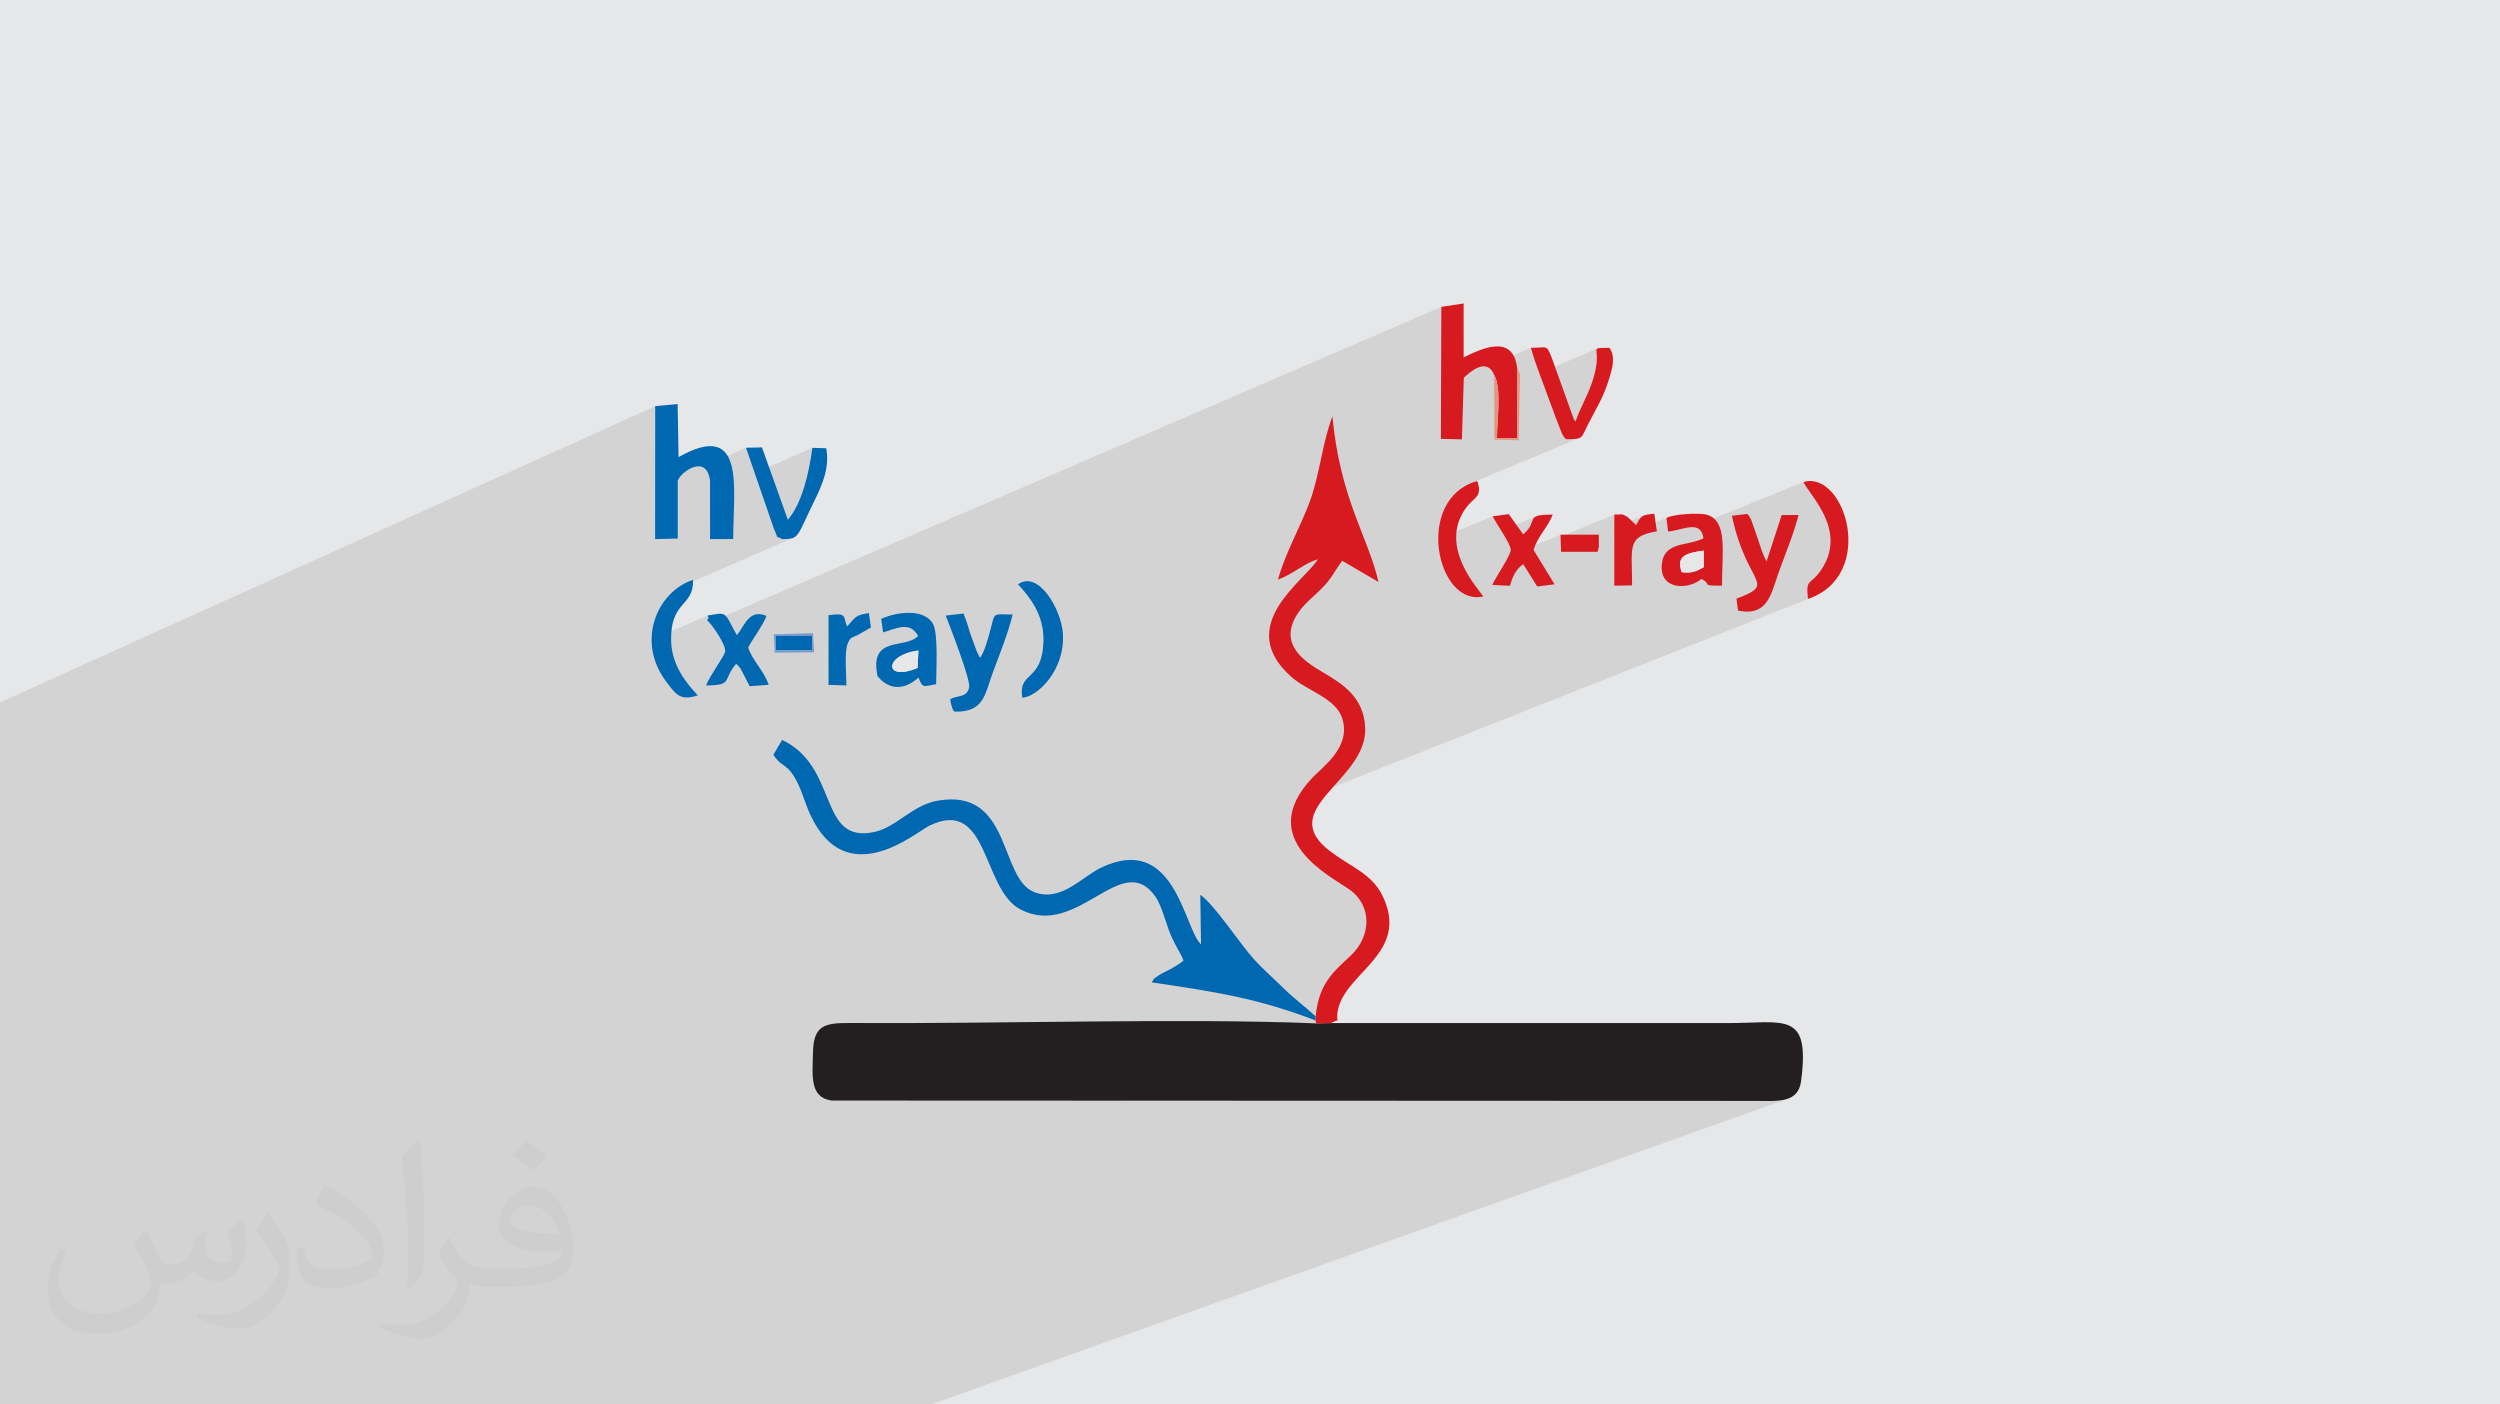 <?xml version="1.0" encoding="UTF-8"?>
<!DOCTYPE svg PUBLIC "-//W3C//DTD SVG 1.0//EN" "http://www.w3.org/TR/2001/REC-SVG-20010904/DTD/svg10.dtd">
<!-- Creator: CorelDRAW -->
<svg xmlns="http://www.w3.org/2000/svg" xml:space="preserve" width="94.192mm" height="52.917mm" version="1.0" style="shape-rendering:geometricPrecision; text-rendering:geometricPrecision; image-rendering:optimizeQuality; fill-rule:evenodd; clip-rule:evenodd"
viewBox="0 0 9404.92 5283.66"
 xmlns:xlink="http://www.w3.org/1999/xlink"
 xmlns:xodm="http://www.corel.com/coreldraw/odm/2003">
 <defs>
  <style type="text/css">
   <![CDATA[
    .fil4 {fill:#0067B1}
    .fil3 {fill:#231E20}
    .fil8 {fill:#7A9BCA}
    .fil5 {fill:#D71920}
    .fil7 {fill:#E1977F}
    .fil6 {fill:#E6E7E8}
    .fil2 {fill:#373435;fill-opacity:0.031}
    .fil1 {fill:#2B2A29;fill-opacity:0.102}
    .fil0 {fill:#E6E7E8}
   ]]>
  </style>
 </defs>
 <g id="Layer_x0020_1">
  <polygon class="fil0" points="-0,0 9404.92,0 9404.92,5283.66 -0,5283.66 "/>
  <polygon class="fil1" points="-0,3929.85 -0,3918.74 -0,3902.8 -0,3894.98 -0,3893.89 -0,3890.51 -0,3857.16 -0,3852.17 -0,3850.46 -0,3843.95 -0,3821.66 -0,3819.47 -0,3817.79 -0,3801.57 -0,3798.6 -0,3793.24 -0,3788.01 -0,3778.28 -0,3755.58 -0,3755.45 -0,3746.69 -0,3744.6 -0,3738.19 -0,3732.68 -0,3728.23 -0,3714.04 -0,3710.03 -0,3702.87 -0,3702.74 -0,3697.93 -0,3695.33 -0,3693.17 -0,3692.67 -0,3691.2 -0,3690.61 -0,3679.08 -0,3647.05 -0,3641.13 -0,3639.88 -0,3631.84 -0,3619.73 -0,3579.61 -0,3534.08 -0,3493.18 -0,3481.05 -0,3465.64 -0,3322.74 -0,3316.38 -0,3310.35 -0,3262.89 -0,3251.32 -0,3234.91 -0,3199.54 -0,3147.39 -0,3114.04 -0,3037.02 -0,2993.97 -0,2933.44 -0,2919.14 -0,2860.41 -0,2857.96 -0,2642.38 2464.81,1527.84 2464.69,1756.5 2597.15,1697.3 2575.79,1707.37 2552.71,1719.76 2464.69,1759.09 2464.66,1821.38 2598.38,1761.82 2608.72,1757.6 2619.11,1754.99 2629.31,1754.32 2639.01,1755.91 2642.35,1757.46 2806.4,1684.45 2839.47,1780.53 3056.19,1684.63 3053.46,1703.57 3050.42,1722.59 3047.07,1741.61 3043.37,1760.55 3039.31,1779.36 3034.86,1797.94 3029.99,1816.22 3024.69,1834.13 3018.94,1851.61 3012.7,1868.57 3005.95,1884.94 2998.67,1900.64 2990.84,1915.61 2982.44,1929.77 2973.44,1943.05 2963.81,1955.36 2908.05,1979.74 2911.76,1990.53 2917.95,2004.59 2921.2,2013.24 2922.62,2017.85 2923.35,2019.76 2924.55,2020.39 2927.33,2021.07 2932.84,2023.19 2942.21,2028.1 2953.78,2027.98 2963.74,2027.5 2972.33,2026.49 2979.77,2024.78 2986.28,2022.19 2545.36,2214.22 2536.75,2221.03 2526.64,2230.04 2517.07,2239.67 2508.03,2249.87 2499.58,2260.61 2491.71,2271.86 2484.47,2283.58 2477.87,2295.74 2471.95,2308.33 2466.72,2321.28 2462.2,2334.57 2458.44,2348.17 2455.44,2362.04 2453.25,2376.17 2451.87,2390.5 2451.34,2405.02 2451.38,2406.64 2661.46,2315.87 2661.01,2316.99 2662.92,2318.66 2664.88,2321.47 2664.59,2326.06 2659.75,2333.03 2664.21,2337.27 2668.66,2342.1 5422.23,1154.4 5421.46,1379.06 5547.59,1325.27 5532.96,1331.81 5519.09,1338.35 5506.19,1344.59 5421.46,1380.73 5421.25,1442.02 5560.94,1382.63 5569.4,1379.83 5577.83,1378.31 5586.1,1378.32 5591.84,1379.61 5759.37,1308.43 5762.46,1319.76 5765.7,1330.96 5769.1,1342.03 5772.63,1352.99 5776.28,1363.87 5780.02,1374.66 5783.85,1385.4 5787.76,1396.1 5790.51,1403.54 6008.55,1311.39 6006.4,1313.62 6005.58,1316.98 6005.68,1321.73 6006.27,1328.13 6006.93,1336.43 6007.24,1346.87 6006.77,1359.72 6005.09,1375.23 6001.78,1393.65 5996.42,1415.24 5988.59,1440.25 5985.15,1449.87 5981.49,1459.39 5977.65,1468.83 5973.67,1478.17 5969.56,1487.43 5965.39,1496.62 5961.17,1505.75 5956.94,1514.82 5952.73,1523.84 5948.58,1532.81 5944.54,1541.76 5940.62,1550.66 5936.85,1559.54 5933.3,1568.42 5929.96,1577.27 5926.9,1586.13 5868.01,1610.71 5876.22,1631.92 5879.74,1637.83 5881.9,1641.55 5883.14,1643.71 5883.96,1644.91 5884.81,1645.78 5886.17,1646.95 5888.49,1649.02 5892.23,1652.64 5913.87,1652.23 5929.49,1650.97 5940.48,1648.37 4831.46,2109.71 4831.39,2109.88 5535.8,1816.86 5516.21,1825.93 5498.44,1836.7 5482.44,1849.04 5468.18,1862.79 5455.61,1877.83 5444.68,1893.99 5435.35,1911.15 5427.59,1929.14 5421.34,1947.83 5416.56,1967.08 5413.21,1986.74 5411.26,2006.66 5410.64,2026.7 5410.64,2026.84 5615.76,1942.22 5618.78,1948.44 5622.61,1955.48 5627.08,1963.19 5632.08,1971.47 5637.48,1980.16 5643.12,1989.18 5647.64,1996.42 5778.61,1942.58 5773.45,1945.55 5769.75,1949.12 5767.08,1953.28 5765,1958.06 5763.07,1963.47 5760.85,1969.53 5757.9,1976.26 5753.8,1983.68 5748.09,1991.79 5740.35,2000.63 5730.14,2010.21 5670.4,2034.71 5674.51,2042.65 5678.05,2050.29 5680.76,2057.24 5682.49,2063.36 5683.1,2068.53 5682.47,2073.33 5680.68,2079.3 5677.87,2086.3 5675.57,2091.21 5870.62,2011.47 5870.84,2018.43 6072.96,1935.84 6072.96,1984.81 6184.62,1939.28 6177.32,1943.05 6171.46,1948.21 6166.22,1955.16 6160.77,1964.28 6154.29,1975.94 6072.96,2009.05 6072.96,2027.95 6273,1946.59 6269.13,1949.08 6275.07,1999.68 6285.92,1998.36 6296.88,1996.41 6307.85,1994.03 6318.74,1991.45 6329.46,1988.88 6339.9,1986.55 6349.98,1984.7 6359.59,1983.52 6364.91,1983.36 6784.88,1813.21 6786.96,1817.84 6789.76,1822.98 6793.22,1828.61 6797.24,1834.73 6801.76,1841.32 6806.73,1848.37 6812.04,1855.86 6817.63,1863.79 6823.43,1872.13 6829.37,1880.87 6835.38,1890.01 6841.38,1899.52 6847.3,1909.41 6853.06,1919.63 6858.61,1930.21 6863.85,1941.1 6868.72,1952.3 6873.14,1963.81 6877.06,1975.59 6880.37,1987.65 6883.04,1999.96 6884.96,2012.52 6886.07,2025.31 6886.3,2038.32 6885.6,2051.53 6883.85,2064.94 6881,2078.52 6876.99,2092.26 6871.74,2106.16 6865.17,2120.2 6857.2,2134.36 6847.77,2148.63 6834.25,2165.59 6822.89,2176.96 6813.69,2184.98 6806.72,2191.89 6801.97,2199.95 6799.48,2211.38 6799.29,2228.45 6801.4,2253.38 4873.92,3016.18 4868.4,3028.88 4862.35,3047.54 4858.45,3065.66 4856.59,3083.24 4856.62,3100.29 4858.41,3116.79 4861.84,3132.78 4866.77,3148.21 4873.07,3163.13 4880.61,3177.52 4889.25,3191.38 4898.86,3204.71 4909.33,3217.51 4920.49,3229.79 4932.24,3241.55 4944.44,3252.79 4956.96,3263.5 4969.66,3273.69 4982.4,3283.37 4995.08,3292.53 5007.53,3301.17 5019.65,3309.3 5031.29,3316.92 5042.34,3324.03 5052.64,3330.62 5062.07,3336.71 5070.5,3342.28 5077.8,3347.35 5092.83,3359.54 5105.72,3372.81 5116.51,3387.03 5125.25,3402.05 5131.96,3417.74 5136.68,3433.93 5139.46,3450.51 5140.32,3467.32 5139.3,3484.23 5136.45,3501.09 5131.8,3517.76 5125.38,3534.11 5117.23,3549.99 5107.4,3565.24 5095.91,3579.75 5082.8,3593.37 5070.51,3604.89 5058.54,3616.09 5046.93,3627.09 5035.74,3638.06 5024.99,3649.17 5014.75,3660.55 5005.04,3672.37 4995.92,3684.76 4987.42,3697.9 4979.6,3711.93 4972.49,3727.01 4966.15,3743.28 4960.6,3760.92 4955.91,3780.05 4952.1,3800.85 4949.23,3823.45 4949.48,3839.18 4950.46,3849.93 5003.7,3848.9 5019.68,3842.89 5027.6,3839.92 5003.71,3848.9 5005.95,3848.86 4230.88,4140.62 6605.47,4141.59 6620.93,4141.73 6636.14,4141.93 6651.03,4142.03 6665.52,4141.89 6679.5,4141.35 6692.89,4140.26 6705.62,4138.48 6717.58,4135.87 6728.7,4132.24 3501.89,5283.66 3411.39,5283.66 1194.38,5283.66 1192.43,5283.66 1146.1,5283.66 1119.06,5283.66 1080.65,5283.66 650.65,5283.66 212.29,5283.66 174.84,5283.66 164.57,5283.66 128.71,5283.66 71.49,5283.66 44.8,5283.66 -0,5283.66 -0,5210.22 -0,5153.58 -0,5132.46 -0,5081.16 -0,5077.73 -0,5010.67 -0,4990.31 -0,4945.03 -0,4939.71 -0,4935.27 -0,4914.81 -0,4907.53 -0,4906.4 -0,4892.86 -0,4887.71 -0,4871.05 -0,4852.31 -0,4852.27 -0,4791.33 -0,4770.08 -0,4747.66 -0,4742.66 -0,4730.47 -0,4709.96 -0,4707.58 -0,4694.84 -0,4672.99 -0,4653.61 -0,4650.44 -0,4644.4 -0,4643.92 -0,4640.35 -0,4613.8 -0,4613.48 -0,4602.7 -0,4577.55 -0,4566.75 -0,4562.02 -0,4550.95 -0,4547.85 -0,4544.62 -0,4528.97 -0,4525.14 -0,4522.81 -0,4517.49 -0,4516.15 -0,4511.93 -0,4511.31 -0,4498.67 -0,4497.88 -0,4485.47 -0,4481.43 -0,4473.13 -0,4473 -0,4472.54 -0,4468.63 -0,4460.32 -0,4458.28 -0,4446.15 -0,4417.7 -0,4411.53 -0,4394.32 -0,4360.06 -0,4320.93 -0,4318.23 -0,4317.49 -0,4259.06 -0,4219.13 -0,4215.25 -0,4200.11 -0,4184.2 -0,4182.21 -0,4174.24 -0,4174.18 -0,4166.68 -0,4161.14 -0,4160.22 -0,4140.05 -0,4122.11 -0,4119.63 -0,4119.5 -0,4117.64 -0,4117.13 -0,4105.69 -0,4103.84 -0,4081.76 -0,4060.22 -0,4054.41 -0,4053.4 -0,4051.82 -0,4051.71 -0,4045.17 -0,4043.91 -0,4034.52 -0,4017.73 -0,4017.63 -0,4017.59 -0,4015.13 -0,4012.74 -0,4007.52 -0,4006.61 -0,4005.83 -0,3996.94 -0,3961.94 -0,3961.86 -0,3955.47 -0,3953.11 -0,3940.86 -0,3932.36 -0,3930.88 "/>
  <path class="fil2" d="M548.54 4627.69c17.95,27.21 29.6,53.36 40.96,82.43 8.45,16.91 12.93,48.09 52.57,48.09 11.61,0 28.28,-3.42 43.06,-11.61 16.63,-8.73 29.32,-21.94 35.94,-42l15.85 -53.36 38.57 -19.02 2.64 2.64c-5.27,20.09 -6.59,39.36 -6.59,54.43 0,44.63 38.57,61.56 69.22,61.56 17.95,0 34.09,-8.73 34.09,-25.11 0,-21.13 -8.98,-57.06 -20.62,-89.29 17.95,-17.95 35.94,-35.94 56.53,-50.47l3.17 1.6c8.98,38.04 14,75.56 14,100.66 0,24.57 -10.83,51.79 -19.81,69.49 -18.49,34.87 -51.25,62.62 -90.87,62.62 -30.1,0 -63.65,-15.07 -86.66,-43.06l-1.32 0c-21.66,26.96 -55.22,51.25 -108.86,51.25l-16.63 0c-2.64,35.41 -10.29,60.49 -21.94,82.95 -31.95,62.34 -126.81,106.47 -216.1,106.47 -124.17,0 -186.51,-71.59 -186.51,-166.96 0,-58.91 19.27,-113.6 48.88,-152.42l24.29 10.04c-18.49,35.41 -30.91,68.68 -30.91,101.45 0,89.29 72.66,131.83 156.4,131.83 77.68,0 173.83,-49.41 191.28,-106.72 -6.59,-62.62 -30.1,-91.93 -66.04,-148.99 10.83,-19.02 24.83,-38.04 42.28,-58.38l3.17 0 0 0 0 0 -0.02 -0.09zm1432.13 -336.04c26.15,16.39 51.79,35.66 76.87,57.85 -14,19.81 -31.45,37.79 -53.11,53.64 -25.11,-20.34 -50.19,-37.79 -75.84,-56.27 17.42,-19.55 34.62,-38.29 52.04,-55.22l0 0 0 0 0 0 0 0 0 0 0.03 0zm13.47 244.11c-42.28,0 -76.87,27.75 -76.87,48.34 0,44.13 84.53,57.85 185.72,57.31 -12.68,-51.79 -57.06,-105.68 -108.86,-105.68l0.01 0.03zm-94.86 236.19c54.96,0 103.04,-1.6 139.74,-10.83 40.96,-10.29 75.56,-30.91 75.56,-45.17 0,-3.7 0,-8.19 -1.32,-11.89 -22.98,2.11 -49.41,2.11 -72.38,2.11 -74.49,0 -131.55,-16.91 -154.02,-58.66 -5.55,-11.61 -9.51,-24.57 -9.51,-39.36 0,-40.43 17.42,-79.79 48.09,-107 25.61,-22.45 53.89,-36.44 82.67,-36.44 52.04,0 93.51,41.75 122.57,107.54 15.85,35.94 26.68,77.4 26.68,129.72 0,34.87 -9.51,64.19 -31.17,85.85 -40.43,39.11 -114.92,53.89 -229.04,53.89l-51.79 0 0 0 -13.47 0c-28.28,0 -48.62,-5.02 -64.72,-17.42l-2.64 0c0.79,6.59 1.32,12.93 1.32,19.02 0,25.61 -8.45,58.38 -25.61,84.53 -50.72,75.3 -105.68,108.04 -153.24,108.04 -48.09,0 -107,-18.49 -160.11,-42.54l9.51 -18.49c17.17,7.13 40.96,11.89 73.7,11.89 85.85,0 198.66,-82.43 212.66,-163 -3.17,-6.59 -8.98,-15.32 -17.17,-24.57 -25.11,-29.85 -40.96,-54.68 -55.75,-80.83 12.68,-25.11 24.29,-45.17 35.13,-63.4l4.49 -0.53c36.72,74.77 69.99,117.55 144.23,117.55l11.61 0 0 0 53.89 0 0 0 0 0 0 0 0 0 0 0 0.09 0.01zm-371.98 79c6.34,-34.34 6.87,-72.91 6.87,-108.86l0 -53.36c0,-99.6 -12.68,-244.36 -22.98,-338.68 17.95,-19.27 43.06,-42 62.87,-57.31l5.81 1.6c13.47,118.62 16.63,256 16.63,383.06 0,33.3 -1.32,65.79 -4.49,89.55 -1.85,30.1 -19.27,52.83 -56.53,87.7l-8.19 -3.7zm-382.8 -157.19c1.85,46.77 24.83,83.49 105.15,83.49 49.93,0 92.19,-12.93 138.96,-35.13 8.45,-3.7 12.93,-8.73 12.93,-12.93 0,-29.32 -22.45,-68.15 -60.23,-103.55 -36.72,-33.3 -85.34,-62.62 -130.76,-82.18 -15.6,-6.59 -20.62,-13.47 -20.62,-20.09 0,-13.47 17.95,-41.75 32.77,-62.09l5.02 -0.53c52.04,27.21 110.17,67.64 153.24,112.53 39.11,41.47 63.4,83.49 63.4,129.19 0,33.81 -10.29,65.51 -26.96,95.11 -57.06,28.79 -117.83,50.72 -178.06,50.72 -73.17,0 -123.1,-34.34 -123.1,-114.92 0,-8.73 0,-22.19 3.17,-39.64l25.11 0 0 0 0 0 0 0 0 0 0 0 -0.02 0zm-132.37 -132.9l45.45 73.45c16.63,27.21 32.23,56.81 32.23,103.55l0 59.7c0,48.34 -30.91,100.13 -80.83,151.38 -39.11,34.62 -73.7,49.41 -105.68,49.41 -47.55,0 -101.98,-14.79 -164.85,-41.75l7.13 -18.49c19.81,5.27 42.79,9.77 71.06,9.77 90.36,-0.53 182.8,-66.57 225.08,-147.15 5.02,-9.26 6.87,-17.95 6.87,-24.04 0,-9.26 -5.02,-19.55 -8.98,-28.79 -22.98,-43.31 -48.62,-82.95 -76.87,-119.68 14.79,-23.25 29.6,-45.7 45.7,-67.9l3.7 0.53 0 0 0 0 0 0 0 0 0 0 -0.02 0.01z"/>
  <g id="_1729059751808">
   <path class="fil3" d="M5005.95 3848.86l-55.5 1.07c-489.35,-20.7 -1208.67,2.34 -1749.09,-1.39 -97.43,-0.68 -140.92,6.67 -142.92,110.28 -1.7,87.85 -13.69,168.73 69.35,181.35l3477.69 1.42c82.92,0.34 159.29,9.43 170.26,-75.1 34.38,-264.87 -60.94,-217.66 -278.37,-217.65l-1491.41 0.02z"/>
   <path class="fil4" d="M4949.48 3839.18l-0.25 -15.73c-45.17,-41.49 -83.99,-69.42 -121.84,-106.85 -40.83,-40.37 -76.53,-70.85 -109.18,-106.93 -56.51,-62.44 -147.54,-204.41 -202.73,-243.47l2.7 186.15c-63.65,-54.86 -96.39,-424.62 -378.75,-286.81 -70.2,34.26 -148.83,128.75 -248.07,90.77 -133.82,-51.22 -83.94,-391.69 -362.5,-344.49 -97.01,16.44 -155.81,99.65 -238.41,117.81 -214.94,47.29 -132.13,-244.58 -348.23,-345.95l-32.87 55.85c32.83,50.55 51.87,28.22 89.27,102.05 21.32,42.1 29.04,78.26 49.49,122.74 135.27,294.23 396.34,67.64 446.29,42.84 225.76,-112.09 198.95,236.47 343.25,313.3 216.79,115.43 383.59,-231.23 510.36,-45.52 18.89,27.67 34.24,82.26 49,123.75 18.26,51.28 42.94,81.74 55.33,115.05 -35.9,29.63 -76.91,43.81 -93.29,55.67 -32.62,23.59 -9.4,2.57 -26.69,26.2 241.93,35.44 404.21,61.29 617.14,143.57z"/>
   <path class="fil5" d="M4949.23 3823.45l0.25 15.73 0.98 10.75 55.5 -1.07c45.67,-21.4 13.71,6.79 28.72,-55.77 33.02,-137.65 271.93,-212.42 164.7,-426.29 -40.05,-79.88 -118.19,-106.06 -193.76,-162.94 -214.12,-161.17 138.1,-265.62 130.18,-465.31 -4.53,-114.31 -82.84,-164.44 -158.51,-208.91 -70.2,-41.27 -169.28,-105.47 -96.85,-219.16 25.49,-40.03 56.3,-61.1 89.58,-94.44 41.72,-41.81 44.99,-60.09 79.35,-106.4l136.34 79.72c-38.53,-170.66 -143.71,-308.96 -173.25,-622.91 -37.82,99.64 -47.54,216.07 -83.5,316.19 -33.14,92.25 -97.64,205.68 -120.96,297.93 57.84,-22.16 99.88,-62.08 149.69,-76.68 -46.19,79.16 -315.35,246.93 -102.77,439.89 61.89,56.17 172.16,81.9 195.37,161.47 31.19,106.92 -71.94,176.66 -114.65,222.23 -216.26,230.81 70.79,368.48 142.15,419.86 85.9,61.87 79.14,176.04 5,246.02 -66.35,62.63 -120.83,104.4 -133.58,230.08z"/>
   <path class="fil4" d="M2464.81 1527.84l-0.26 500.26 85.21 -2.12 -0.08 -216.84c8.12,-31.75 108.84,-105.68 121.48,-0.01l0.13 218.97 86.85 -0.32c0,-186.02 50.28,-452.87 -205.43,-308.02l-3.51 -199.7 -84.38 7.78z"/>
   <path class="fil5" d="M5620.93 1410.09c29,48.99 10.6,171.72 10.6,238.33l75.98 0 -0.54 -268.7c-18.17,-124.75 -135.01,-67.08 -200.79,-35.12l-0.05 -202.97 -83.91 12.78 -1.7 496.58 79.1 1.89 7.24 -231.81c20.17,-19.14 86,-79.69 114.06,-10.97z"/>
   <path class="fil4" d="M3452.06 2512.62c-126.38,54.01 -129.46,-48.51 2.99,-65.4l-2.99 65.4zm2.1 -119.95c-50.15,51.15 -184.99,-3.69 -152.89,151.28 46.99,56.09 103.42,49.88 154.05,5.26 16.7,40.37 15.54,33.73 66.36,24.58 0,-51.94 9.07,-192.76 -12.89,-228.83 -32.73,-53.76 -128.05,-45.91 -193.7,-16.76l7.09 50.85c54.07,-16.5 101.36,-42.06 131.98,13.62z"/>
   <path class="fil5" d="M6326.3 2152.41c-21.68,-62.13 17.5,-71.95 83.13,-81.11l0.36 62.31c-26.18,14.27 -43.49,24.55 -83.49,18.8zm-57.17 -203.33l5.94 50.6c57.4,-4.9 123.54,-46.73 133.36,25.58 -61.93,30.55 -149.46,10.82 -156.89,99.03 -8.23,97.48 102.21,94.36 149.05,53.59 44,22.08 -7.52,25.34 77.48,25.34 0,-126.96 22.35,-244.44 -57.1,-266.82 -30.83,-8.69 -136.61,-0.97 -151.84,12.67z"/>
   <path class="fil5" d="M6532.48 2252.19l5.76 44.81c112.62,23.37 124.52,-63.29 152.85,-142.86 24.35,-68.43 57.67,-147.94 75.04,-216.89l-63.52 0.51 -56.65 173.7c-13.89,-22.46 -22.26,-51.99 -32.58,-83.34l-25.61 -72.97c-11.33,-21.23 -4.97,-10.64 -14.75,-21.82l-57.43 7.01c55.29,264.53 173.64,252.38 16.9,311.86z"/>
   <path class="fil4" d="M3687.82 2474.35c-10.35,-16.94 10.39,24.91 -13.11,-23.74l-23.75 -64.48c-8.58,-27.25 -15.64,-53.72 -26.5,-77.97l-66.54 7.51c13.13,34.13 94.37,241.57 88.06,270.12 -9.12,41.25 -43.44,28.09 -71.12,44.61 1.64,9.51 1.47,13.52 4.29,22.6 9.56,30.81 4.89,12.43 11.42,24.23 111.93,2.22 113.32,-62.69 145.4,-149.97 24.6,-66.92 57.53,-146.91 73.43,-215.67 -79.23,0.11 -64.66,-11.09 -85.07,63.72 -10.75,39.4 -19.64,71.55 -36.5,99.05z"/>
   <path class="fil5" d="M5892.23 1652.64c66.92,-0.38 55.26,-4.63 81.01,-54.53 32.99,-63.94 58.56,-101.68 81.5,-177.03 12.1,-39.74 22.84,-80.43 -0.41,-112.65 -91.21,2.67 -16.6,-11.13 -65.73,131.82 -17.73,51.6 -46.12,98.63 -61.7,145.88 -2.04,-2.29 -4.75,-9.06 -5.56,-7.31l-83.99 -233.48c-20.5,-50.72 -14.71,-36.75 -77.97,-36.91 16,60.83 39.58,115.13 60.34,173.48 11.21,31.52 21.55,57.14 32.04,86.84l24.47 63.17c11.62,19.25 3.68,8.48 16.01,20.72z"/>
   <path class="fil4" d="M2942.21 2028.1c66.42,0 54.44,-7.82 120.52,-142.06 29.47,-59.86 59.51,-126.65 45.49,-199.68l-52.02 -1.73c-13.86,100.71 -39.34,207.74 -92.38,270.73l-97.35 -272.26 -60.06 1.35 105.36 306.08c21.46,45.94 -0.69,19.51 30.44,37.57z"/>
   <path class="fil4" d="M2814.48 2435.89c20.66,-38.34 53.62,-79.88 69.01,-118.87 -65.26,-26.64 -79.88,32.93 -111.24,72.71 -35.47,-61.39 -35.98,-85.73 -72.29,-80.19 -71.26,10.88 -19.19,1.16 -40.2,23.48 22.06,19.15 72.97,96 68.24,118.5 -3.69,17.54 -56.78,89.65 -72,127.01 103.07,-0.44 60.74,-20.16 113.32,-81.33 7.37,6.81 6.91,5.43 16.82,18.23l34.14 66.07 71.57 -5.42c-18.69,-54.31 -61.96,-91.98 -77.36,-140.2z"/>
   <path class="fil5" d="M5613.97 2200.51l66.37 3.14c8.95,-31.14 20.24,-60.16 49.8,-81.43l53.09 84.17 65.01 -8.31 -78.81 -128.77c14.63,-51.75 49.98,-80.08 72.17,-133.48 -111.93,0.41 -49.64,21.31 -111.46,74.37l-54.03 -75.99 -60.36 8.01c13.77,30.81 67.33,101.47 67.34,126.31 0.01,22.19 -55.67,101.08 -69.13,131.98z"/>
   <path class="fil5" d="M6784.88 1813.21c18.13,46.57 171.49,182.65 62.89,335.41 -38.89,54.71 -55.14,25.76 -46.37,104.75 260.82,-89.27 139.63,-485.2 -16.52,-440.16z"/>
   <path class="fil5" d="M5579.71 2243.82c-12.33,-23.13 -173.55,-186.96 -63.33,-335.13 27.98,-37.61 62.53,-38.44 40.87,-99.04 -238.91,66.53 -152.56,473.9 22.47,434.17z"/>
   <path class="fil4" d="M3845.63 2624.57c56.04,-1.99 162.23,-103.28 152.87,-241.61 -6.24,-92.17 -92.79,-239.18 -168.66,-184.79 43.58,47.35 99.27,115 95.61,215.97 -5.6,154.23 -95.31,108.73 -79.81,210.43z"/>
   <path class="fil4" d="M2625.06 2615.82c-39.96,-42.24 -97.36,-110.52 -100.2,-202.07 -4.8,-155.61 86.42,-130.33 82.06,-232.25 -137.45,45.57 -215.59,234.13 -98.54,385.46 31.53,40.76 47.86,72.28 116.68,48.87z"/>
   <path class="fil5" d="M6154.29 1975.94c-2.43,-1.95 -4.99,-9.05 -6.1,-7.06l-25.49 -24.16c-24.95,-13.48 -14.5,-8.88 -49.74,-8.88l0 267.39 66.98 -1.06c0,-146.26 -21.3,-183.56 93.12,-203.48l-9.64 -66.14c-50.15,5 -49.73,8.54 -69.13,43.39z"/>
   <path class="fil4" d="M3184.13 2578.54c0,-38.59 -8.1,-125.62 4.59,-156.49 10.87,-26.46 13.63,-21.1 40.22,-34.35l47.51 -27.4 -7.82 -53.92c-52.96,7.84 -49.93,16 -81.57,50.23 -17.22,-33.87 5.16,-52.98 -70.08,-42.27l-0.02 262.07 67.17 2.12z"/>
   <polygon class="fil5" points="5872.66,2075.97 6010.38,2075.91 6014.84,2057.7 6014.73,2011.47 5870.62,2011.47 "/>
   <polygon class="fil4" points="2919.25,2445.57 3055.32,2445.57 3055.46,2392.55 2919.24,2392.55 "/>
   <path class="fil6" d="M6326.3 2152.41c40,5.75 57.31,-4.53 83.49,-18.8l-0.36 -62.31c-65.63,9.16 -104.81,18.98 -83.13,81.11z"/>
   <path class="fil6" d="M3452.06 2512.62l2.99 -65.4c-132.45,16.89 -129.36,119.41 -2.99,65.4z"/>
   <path class="fil7" d="M5620.93 1410.09l1.21 243.3 91.11 3.33 4.9 -247.4 -11.17 -29.62 0.54 268.7 -75.98 0c0,-66.61 18.39,-189.34 -10.6,-238.33z"/>
   <path class="fil8" d="M2919.24 2392.55l136.22 0 -0.14 53.02 -136.07 0 -0.01 -53.02zm-4.27 62.7l147.8 -1.17 -4.19 -71.98 -148.01 4.22 4.4 68.93z"/>
  </g>
 </g>
</svg>
